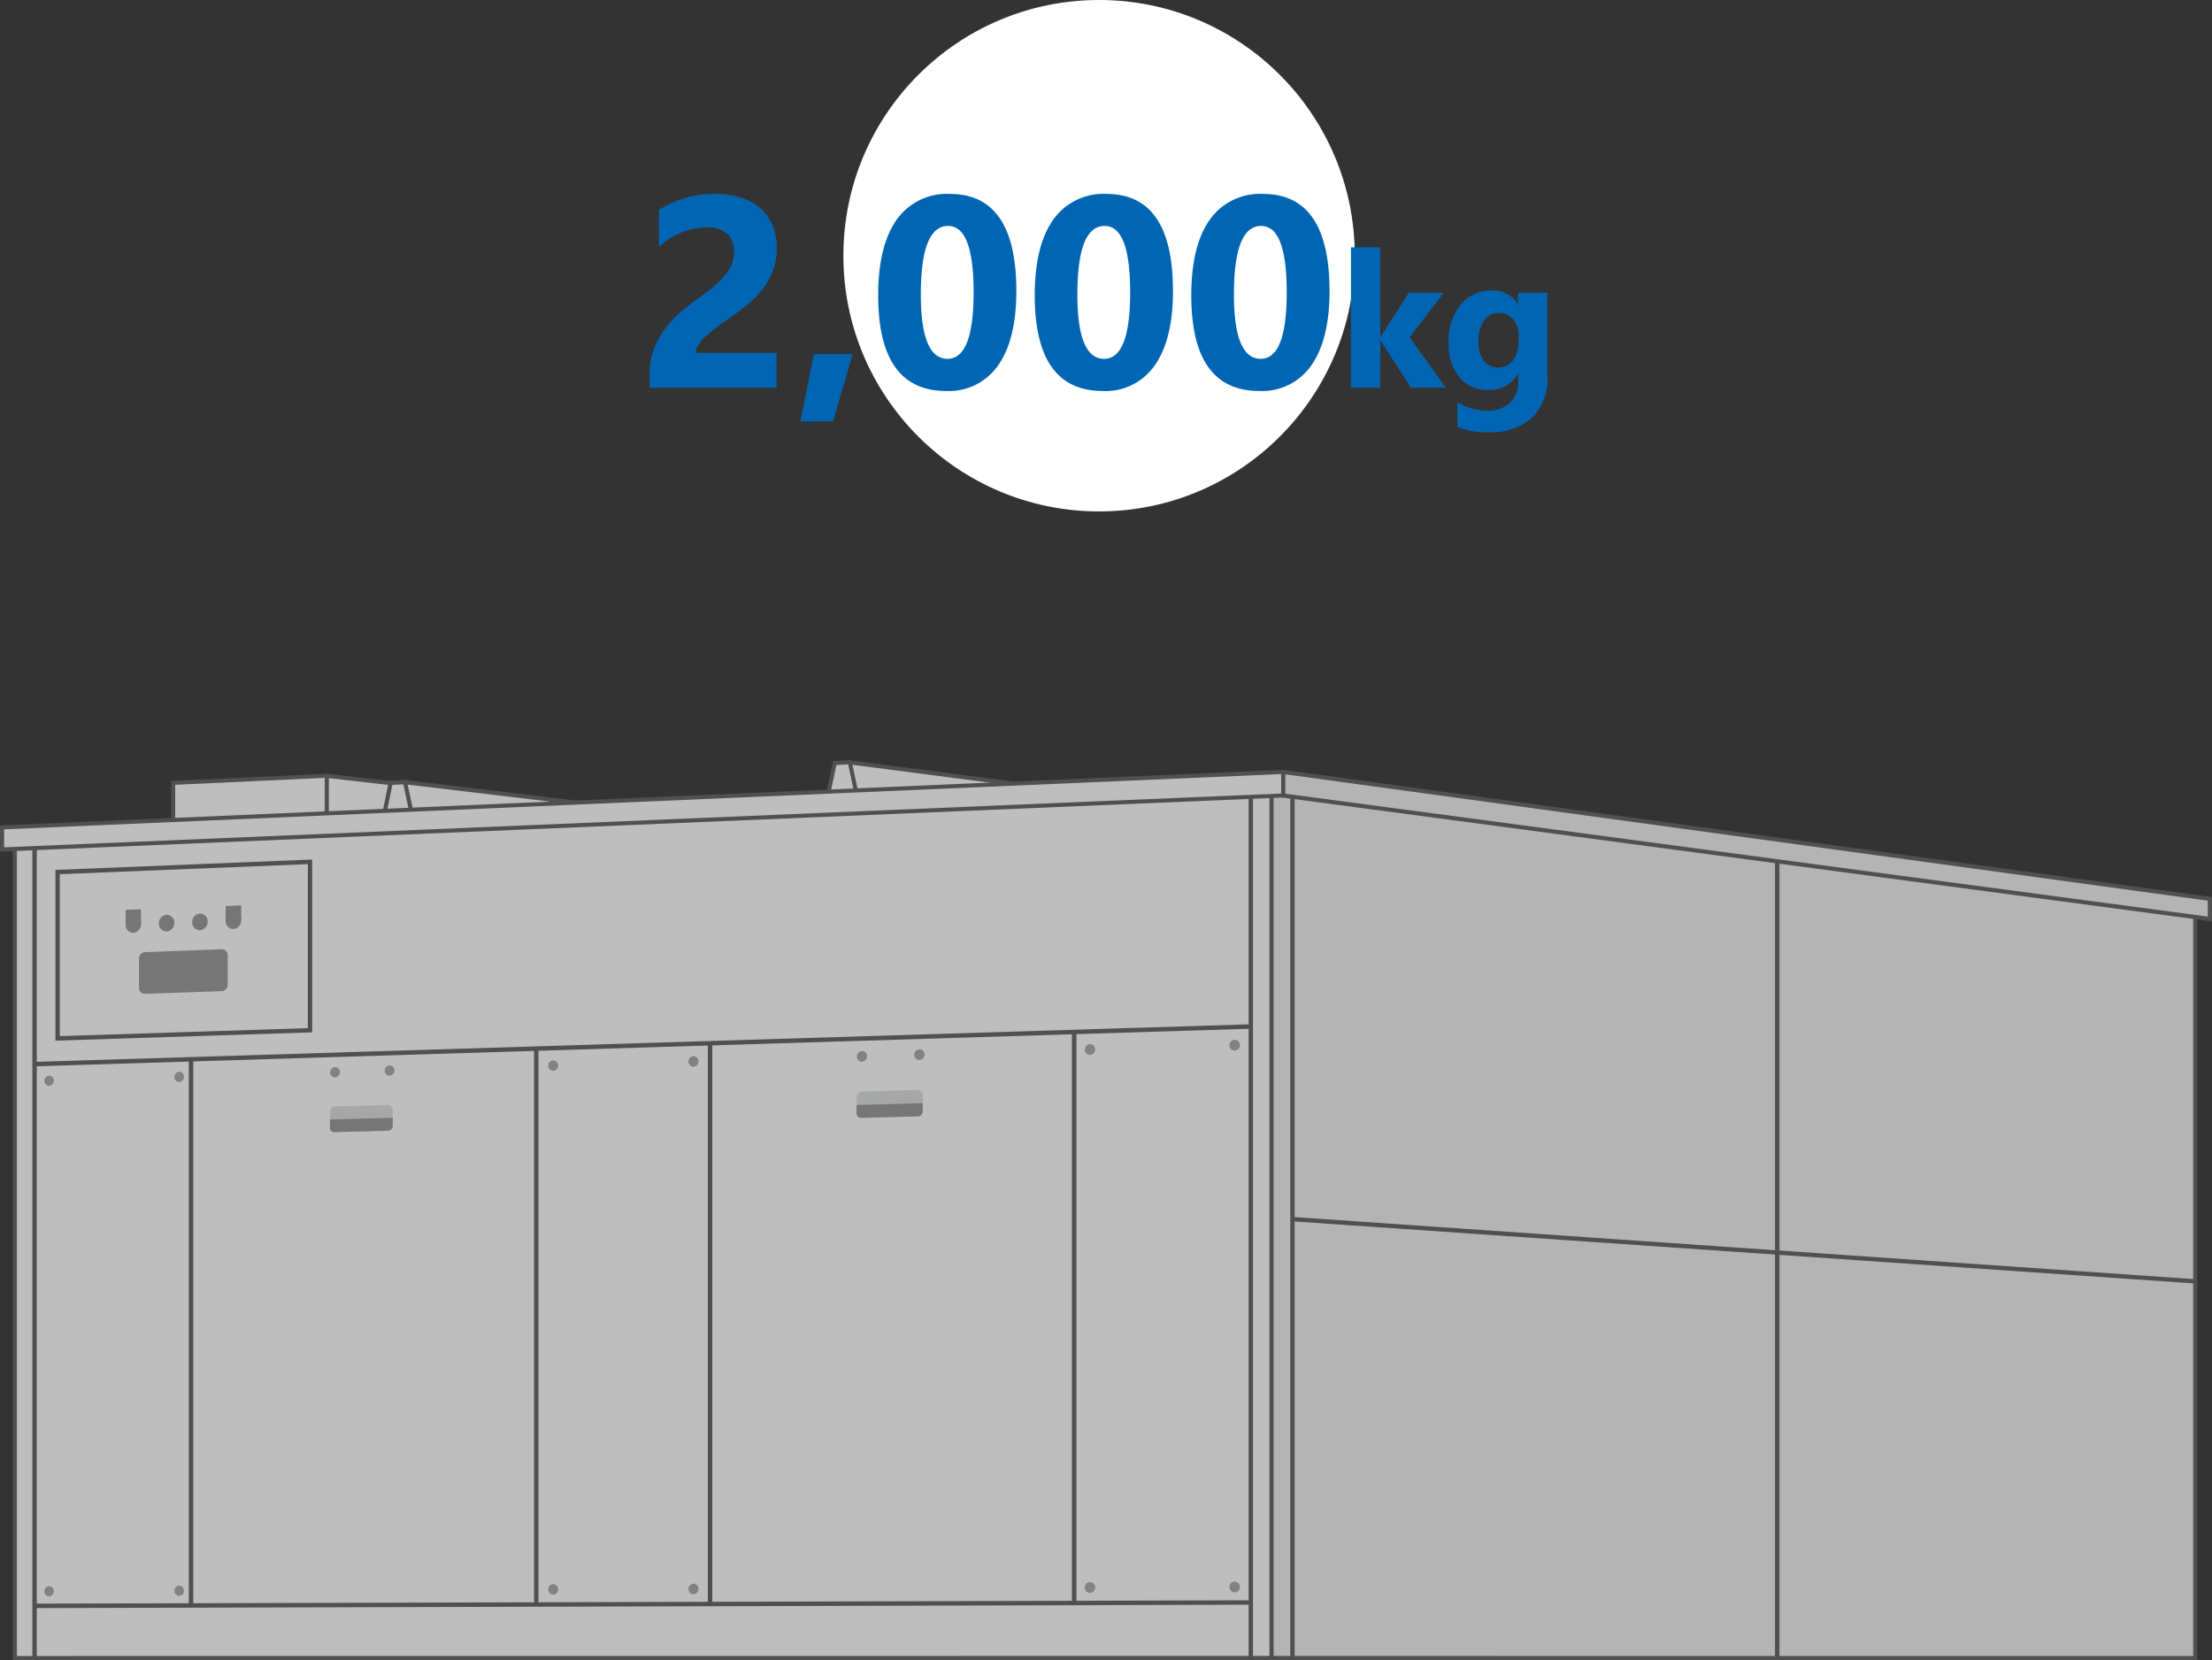 <svg xmlns="http://www.w3.org/2000/svg" width="268.18" height="201.26"><rect width="100%" height="100%" fill="#333333" stroke="none"/><g transform="translate(-663.75 -7656)"><circle cx="31" cy="31" r="31" fill="#fff" transform="translate(766 7656)"/><path fill="#0066b3" d="M748.1 7698.78h9.8v4.22h-15.38v-1.74a8.1 8.1 0 0 1 .6-3.18 10.56 10.56 0 0 1 1.5-2.53 13 13 0 0 1 1.97-1.98q1.07-.87 2.04-1.56 1.01-.72 1.78-1.38a10.15 10.15 0 0 0 1.29-1.32 5 5 0 0 0 .78-1.32 3.93 3.93 0 0 0 .26-1.42 2.87 2.87 0 0 0-.84-2.25 3.73 3.73 0 0 0-2.56-.75 8.6 8.6 0 0 0-5.7 2.37v-4.48a12.24 12.24 0 0 1 6.8-1.95 10.04 10.04 0 0 1 3.15.46 6.67 6.67 0 0 1 2.36 1.3 5.6 5.6 0 0 1 1.47 2.08 6.99 6.99 0 0 1 .51 2.71 7.66 7.66 0 0 1-.5 2.84 8.71 8.71 0 0 1-1.3 2.26 11.84 11.84 0 0 1-1.87 1.86q-1.07.84-2.21 1.63-.77.55-1.5 1.1a14.13 14.13 0 0 0-1.27 1.05 5.77 5.77 0 0 0-.87 1.02 1.77 1.77 0 0 0-.32.96Zm19.02.16-2.37 8.15h-3.96l1.64-8.15Zm11.35 4.46q-8.25 0-8.25-11.59 0-6 2.23-9.16a7.44 7.44 0 0 1 6.47-3.14q8.05 0 8.05 11.77 0 5.87-2.2 9a7.25 7.25 0 0 1-6.3 3.12Zm.22-20.01q-3.3 0-3.3 8.3 0 7.81 3.24 7.81 3.16 0 3.16-8.06t-3.1-8.05Zm18.76 20.01q-8.25 0-8.25-11.59 0-6 2.23-9.16a7.44 7.44 0 0 1 6.47-3.14q8.06 0 8.06 11.77 0 5.87-2.2 9a7.25 7.25 0 0 1-6.31 3.12Zm.22-20.01q-3.3 0-3.3 8.3 0 7.81 3.24 7.81 3.16 0 3.16-8.06t-3.1-8.05Zm18.76 20.01q-8.25 0-8.25-11.59 0-6 2.23-9.16a7.44 7.44 0 0 1 6.47-3.14q8.06 0 8.06 11.77 0 5.87-2.2 9a7.25 7.25 0 0 1-6.31 3.12Zm.22-20.01q-3.3 0-3.3 8.3 0 7.81 3.24 7.81 3.16 0 3.16-8.06t-3.1-8.05Zm22.41 19.61h-4.25l-3.67-5.7h-.05v5.7h-3.55v-17.02h3.55v10.83h.05l3.42-5.31h4.21l-4.12 5.4Zm12.29-1.31a6.5 6.5 0 0 1-1.85 4.95 7.51 7.51 0 0 1-5.37 1.76 8.5 8.5 0 0 1-3.69-.66v-2.99a7.05 7.05 0 0 0 3.59 1.04 3.86 3.86 0 0 0 2.78-.95 3.4 3.4 0 0 0 1-2.58v-.91h-.05a3.96 3.96 0 0 1-3.59 1.93 4.3 4.3 0 0 1-3.49-1.55 6.29 6.29 0 0 1-1.3-4.15 7 7 0 0 1 1.45-4.64 4.7 4.7 0 0 1 3.78-1.72 3.5 3.5 0 0 1 3.15 1.62h.04v-1.34h3.55Zm-3.5-4.21v-.92a2.8 2.8 0 0 0-.65-1.85 2.09 2.09 0 0 0-1.68-.77 2.17 2.17 0 0 0-1.85.92 4.33 4.33 0 0 0-.67 2.6 3.65 3.65 0 0 0 .64 2.27 2.09 2.09 0 0 0 1.75.83 2.17 2.17 0 0 0 1.78-.85 3.48 3.48 0 0 0 .68-2.23Z"/></g><path fill="#bebebe" d="m76.29 98.24-36.67-4.19-2.53 5.37"/><path fill="#505050" d="m37.32 99.52-.45-.21 2.6-5.53.18.02L76.32 98l-.06.5-36.49-4.18Z"/><path fill="#bebebe" d="m122.86 95-19.83-2.58-2.2 4.1"/><path fill="#505050" d="m101.05 96.64-.44-.24 2.28-4.25.17.02 19.83 2.58-.07.5-19.65-2.56Z"/><path fill="#bebebe" d="m70.09 97.33-20.98-2.5-1.6 4.34"/><path fill="#505050" d="m47.75 99.25-.47-.17 1.67-4.53 21.16 2.53-.05.5-20.78-2.48Z"/><path fill="#b4b4b4" d="m154.17 201 111.98.01v-90.53L154.17 94.62"/><path fill="#505050" d="M266.4 201.26h-.25l-111.99-.01v-.5l111.74.01V110.7L154.13 94.87l.07-.5 112.2 15.89Z"/><path fill="#bebebe" d="m39.62 98.73-18.63.8V94.9l18.63-.85Z"/><path fill="#505050" d="M20.74 99.8v-5.14h.24l18.89-.87v5.18h-.24Zm.5-4.66v4.13l18.13-.78V94.3Z"/><path fill="#bebebe" d="m49.84 98.29-3.2.13.72-3.51 1.76-.08Z"/><path fill="#505050" d="m46.33 98.69.82-4.03 2.16-.1.83 3.96Zm1.24-3.54-.62 3 2.58-.1-.62-2.96Z"/><path fill="#bebebe" d="m103.79 95.96-3.35.14.75-3.6 1.84-.08Z"/><path fill="#505050" d="m100.13 96.36.86-4.1 2.24-.1.86 4.03Zm1.27-3.62-.65 3.1 2.73-.13-.65-3.04Z"/><path fill="#bebebe" d="m1.8 101.64 152.36-6.58V201H1.8Z"/><path fill="#505050" d="M154.41 94.8v106.45h-.25l-152.61.02V101.4h.24Zm-.5 105.95V95.32L2.05 101.88v98.88Z"/><path fill="#505050" d="M4.46 201.03h-.54V100.7h.54Zm147.45-.01h-.53V94.37h.53Zm5.05-.01h-.53V96.65h.53Z"/><path fill="#505050" d="m4.2 129.27-.02-.54 147.54-4.56.02.54Zm-.01 65.68v-.54l147.54-.41v.54Z"/><path fill="#505050" d="M23.43 194.63h-.54v-66.21h.54Zm107.07-.3h-.54V125.1h.54Z"/><path fill="#828282" d="M5.95 130.4a.57.57 0 0 1 .57.6.62.62 0 0 1-.57.64.57.57 0 0 1-.57-.6.62.62 0 0 1 .57-.63Zm15.78-.47a.58.58 0 0 1 .57.6.62.62 0 0 1-.57.64.58.58 0 0 1-.58-.6.62.62 0 0 1 .58-.64ZM5.95 192.29a.6.6 0 0 1 .57.61.6.6 0 0 1-.57.62.6.6 0 0 1-.57-.61.6.6 0 0 1 .57-.62Zm15.78-.06a.6.6 0 0 1 .57.62.6.6 0 0 1-.57.62.6.6 0 0 1-.58-.62.6.6 0 0 1 .58-.62Zm110.42-65.65a.62.62 0 0 1 .63.63.67.67 0 0 1-.63.68.62.62 0 0 1-.63-.64.67.67 0 0 1 .63-.67Zm-65.08 1.97a.6.6 0 0 1 .6.62.64.64 0 0 1-.6.65.6.6 0 0 1-.6-.61.64.64 0 0 1 .6-.66Zm17.01-.51a.6.6 0 0 1 .61.62.65.65 0 0 1-.6.66.6.6 0 0 1-.62-.62.65.65 0 0 1 .61-.66Zm-17.01 64.01a.62.62 0 0 1 .6.64.62.62 0 0 1-.6.63.61.61 0 0 1-.6-.63.62.62 0 0 1 .6-.64Zm17.01-.06a.62.62 0 0 1 .61.64.63.63 0 0 1-.6.64.62.62 0 0 1-.62-.64.63.63 0 0 1 .61-.64Zm65.61-65.94a.63.63 0 0 1 .64.64.67.67 0 0 1-.64.67.63.63 0 0 1-.64-.63.67.67 0 0 1 .64-.68Zm-17.54 65.75a.64.64 0 0 1 .63.66.65.65 0 0 1-.63.65.64.64 0 0 1-.63-.65.64.64 0 0 1 .63-.65Zm17.54-.06a.65.65 0 0 1 .64.65.65.65 0 0 1-.64.66.65.65 0 0 1-.64-.65.65.65 0 0 1 .64-.66Z"/><path fill="#bebebe" d="m.25 100.3 155.33-6.72v2.86L.25 102.98Z"/><path fill="#505050" d="M0 103.24v-3.17l.24-.01 155.6-6.74v3.36h-.25Zm.5-2.7v2.18l154.83-6.52v-2.36Z"/><path fill="#828282" d="M104.5 127.42a.6.6 0 0 1 .62.62.66.66 0 0 1-.62.67.61.61 0 0 1-.62-.63.66.66 0 0 1 .62-.66Zm6.96-.22a.61.61 0 0 1 .63.64.66.66 0 0 1-.63.66.61.61 0 0 1-.62-.63.66.66 0 0 1 .62-.66Z"/><path fill="#a6a7a7" d="m111.16 135.34-6.61.18a.7.7 0 0 1-.7-.71v-1.73a.74.74 0 0 1 .7-.75l6.61-.2a.7.7 0 0 1 .71.72v1.74a.74.74 0 0 1-.7.75Z"/><path fill="#767676" d="M103.84 134.98a.53.53 0 0 0 .54.54l6.95-.19a.57.57 0 0 0 .54-.57v-1.02l-8.03.22Z"/><path fill="#505050" d="M65.28 194.51h-.53v-67.39h.53Zm21.08-.06h-.54v-67.98h.54Z"/><path fill="#828282" d="M40.62 129.36a.59.59 0 0 1 .59.6.63.63 0 0 1-.59.65.58.58 0 0 1-.59-.61.63.63 0 0 1 .59-.64Zm6.61-.2a.59.59 0 0 1 .59.6.63.63 0 0 1-.6.65.59.59 0 0 1-.58-.6.63.63 0 0 1 .59-.65Z"/><path fill="#a6a7a7" d="m46.94 137.07-6.28.17a.67.67 0 0 1-.66-.7v-1.68a.71.71 0 0 1 .66-.73l6.28-.17a.67.67 0 0 1 .67.69v1.69a.71.71 0 0 1-.67.73Z"/><path fill="#767676" d="M40 136.72a.5.5 0 0 0 .5.53l6.6-.18a.55.55 0 0 0 .51-.56v-1l-7.61.21Z"/><path fill="#505050" d="M6.72 126.16v-20.7l31.13-1.26v20.96h-.26Zm.53-20.18v19.63l30.07-.97v-19.88Z"/><path fill="#767676" d="m26.89 120.16-9.33.32a.72.72 0 0 1-.71-.75v-3.5a.78.78 0 0 1 .71-.8l9.33-.35a.72.72 0 0 1 .72.75v3.53a.78.78 0 0 1-.72.8Zm-6.69-9.26a.94.94 0 0 1 .94.98 1.02 1.02 0 0 1-.94 1.04.94.94 0 0 1-.94-.97 1.02 1.02 0 0 1 .94-1.05Zm4.04-.15a.94.94 0 0 1 .94.97 1.03 1.03 0 0 1-.94 1.05.94.94 0 0 1-.94-.97 1.03 1.03 0 0 1 .94-1.05Z"/><g fill="#767676"><path d="M16.17 111.05a.93.93 0 0 1 .93.98 1.02 1.02 0 0 1-.93 1.05.93.93 0 0 1-.94-.98 1.02 1.02 0 0 1 .94-1.05Z"/><path d="m17.1 110.23-1.87.07v1.8l1.87-.07Z"/></g><g fill="#767676"><path d="M28.3 110.59a.94.94 0 0 1 .94.98 1.03 1.03 0 0 1-.94 1.05.94.94 0 0 1-.95-.98 1.03 1.03 0 0 1 .95-1.05Z"/><path d="m29.24 109.76-1.89.07v1.81l1.9-.07Z"/></g><path fill="#b4b4b4" d="M267.92 108.97 155.58 93.58v2.86l112.34 14.97Z"/><path fill="#505050" d="m268.17 111.7-.28-.04-112.56-15v-3.37l.29.04 112.55 15.42ZM155.83 96.22l111.84 14.9v-1.93L155.83 93.87Zm110.32 59.38-109.49-7.54.04-.53 109.49 7.55Z"/><path fill="#505050" d="M215.74 201.02h-.54v-96.46h.54Z"/></svg>